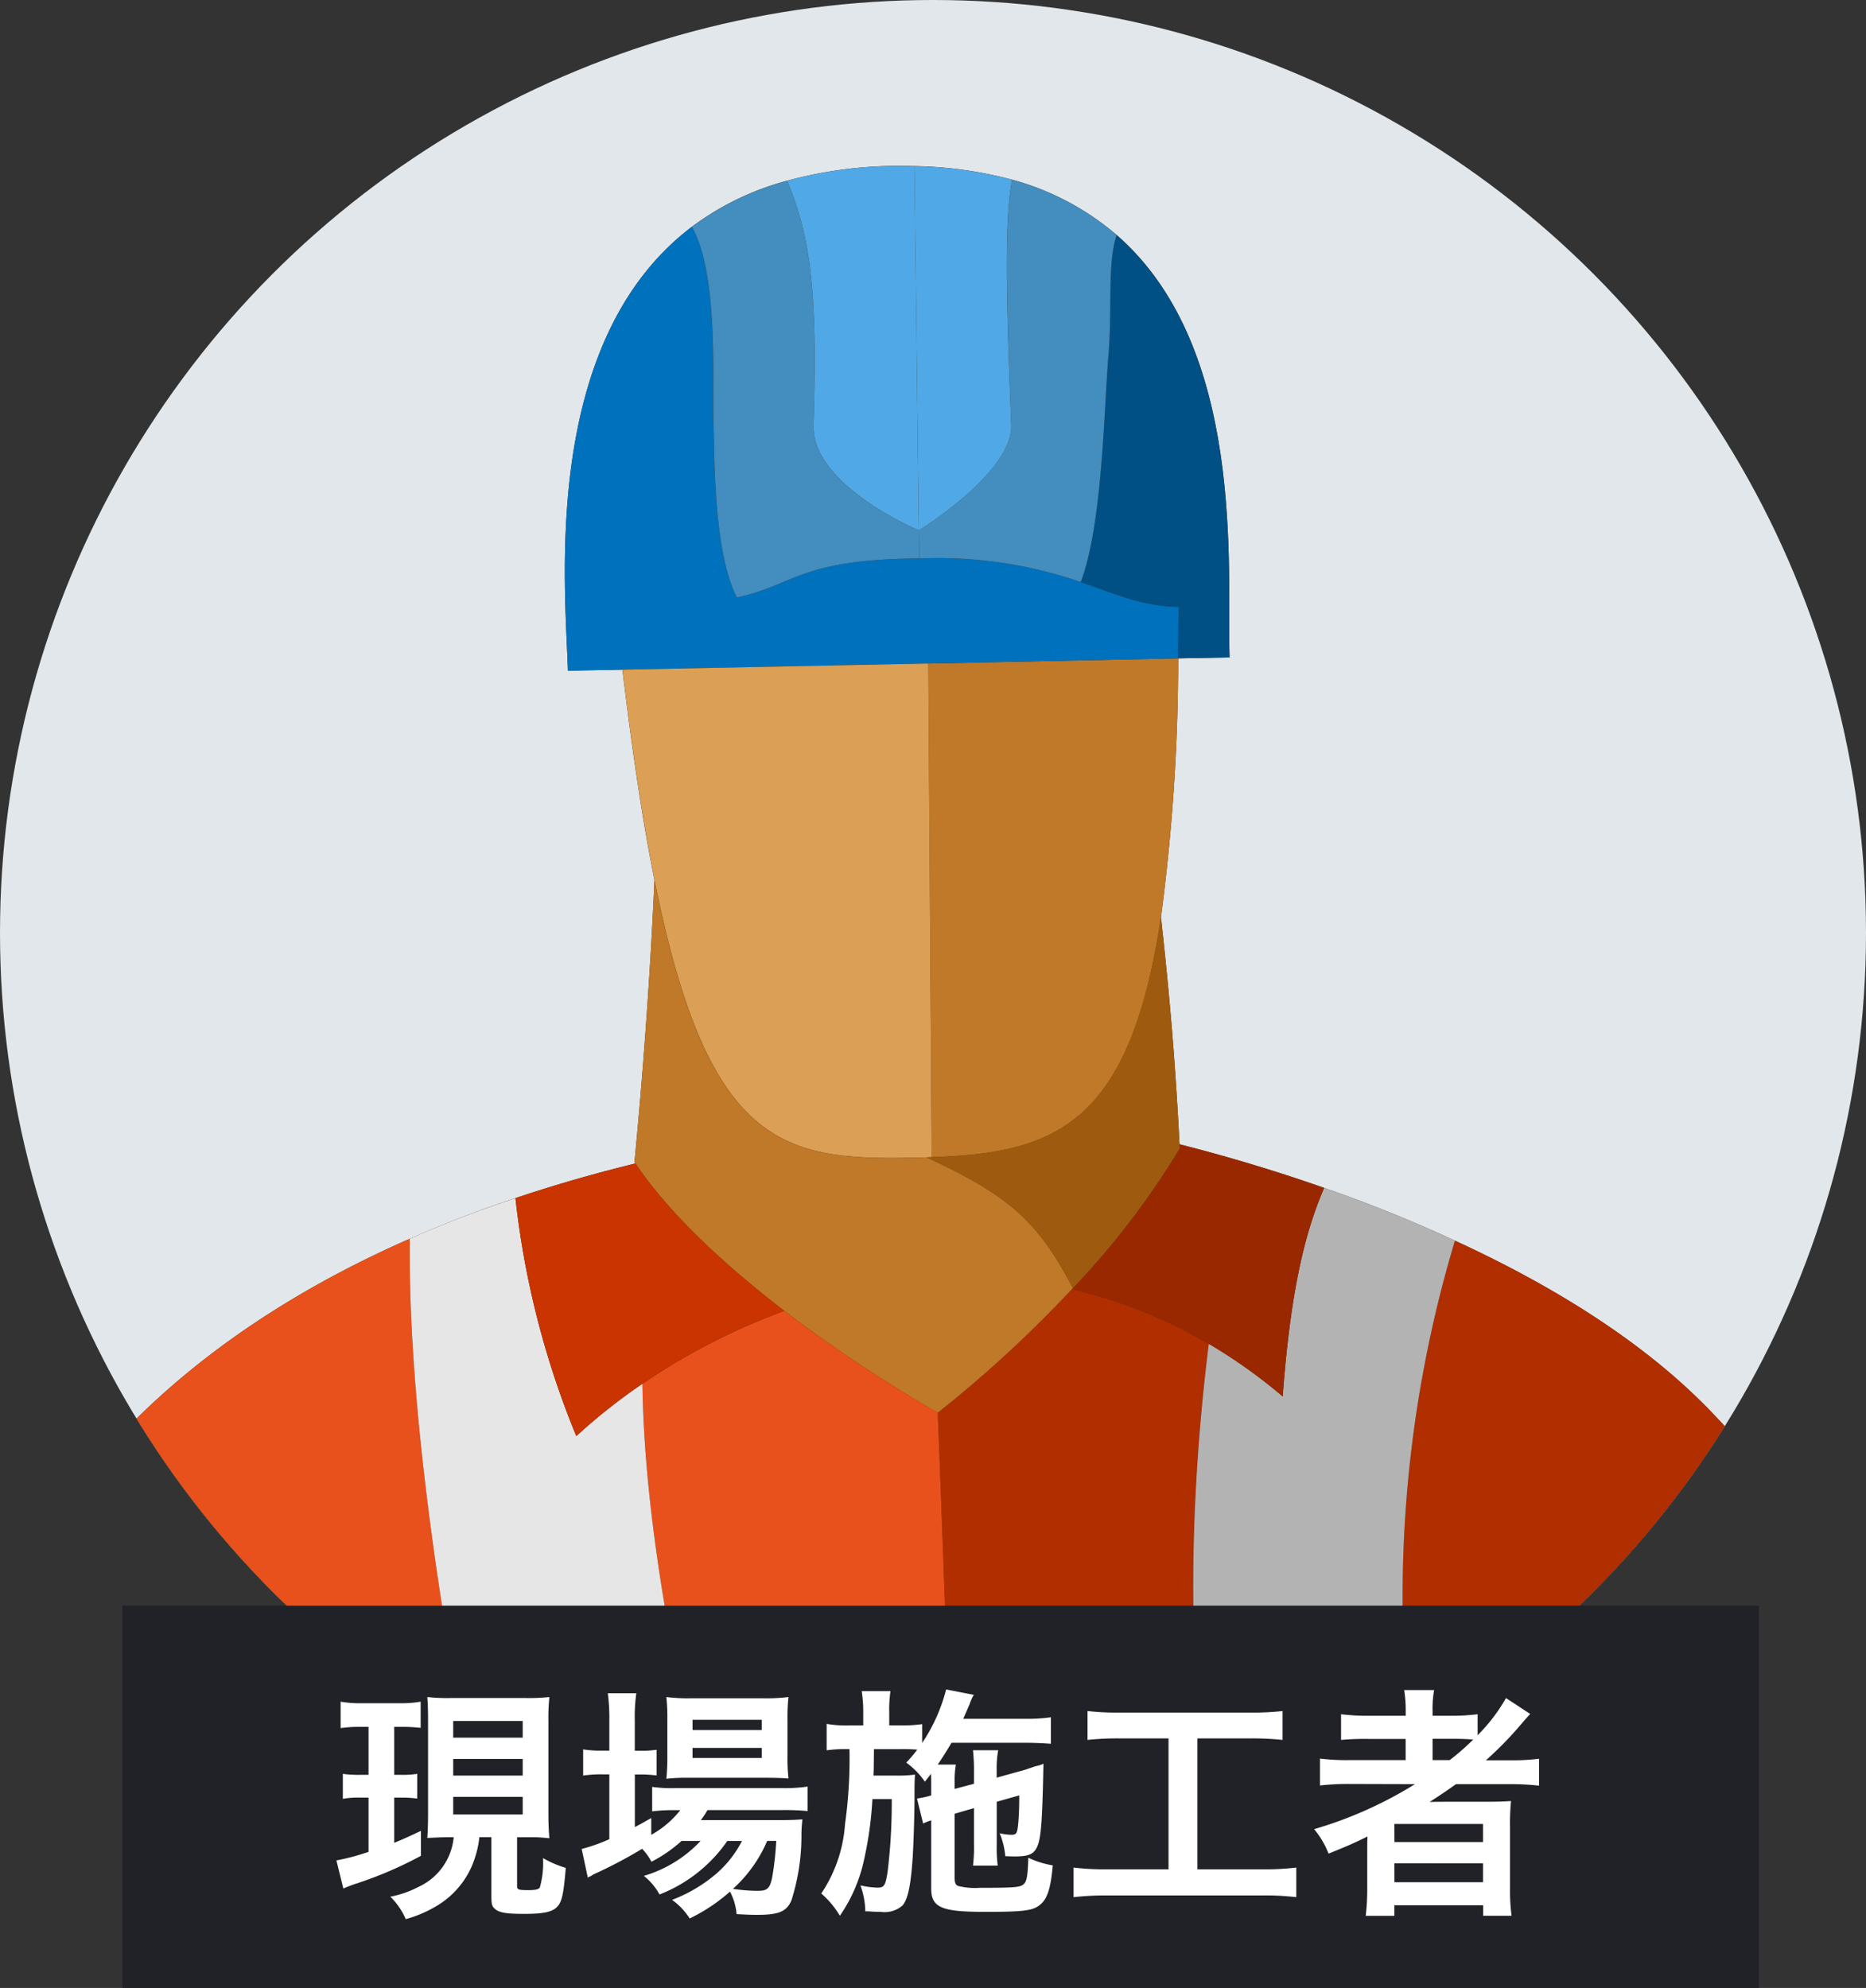 <svg xmlns="http://www.w3.org/2000/svg" xmlns:xlink="http://www.w3.org/1999/xlink" width="122" height="130" viewBox="0 0 122 130"><rect x="0" y="0" width="122" height="130" fill="#333333" stroke="none"/><defs><clipPath id="a"><circle cx="61" cy="61" r="61" transform="translate(394.235 4812.235)" fill="#fff" stroke="#707070" stroke-width="1"/></clipPath></defs><g transform="translate(-111 -4558)"><g transform="translate(-283.235 -254.235)" clip-path="url(#a)"><g transform="translate(349.235 4789.235)" fill="#e1e7ea" stroke="#707070" stroke-width="1"><rect width="195" height="149" stroke="none"/><rect x="0.5" y="0.5" width="194" height="148" fill="none"/></g><g transform="translate(394.75 4819.979) rotate(3)"><g transform="translate(0 0)"><path d="M114.9,180.6q.537,6.13,1.122,12.773c4.154,46.563,9.912,110.155,13.405,148.477.39,4.357.764,8.4,1.106,12.037.748,8.26,1.325,14.511,1.651,18.037,2.3,24.491,3.307,25.549,6.287,28.852,4.97,2.093,4.747,6.745,4.035,11.169-.119.871-.29,2.439-.43,3.275H100.274c.068-.887.155-2.471.255-3.275a45.9,45.9,0,0,1,1.361-6.808s-3.506-20.866-8.105-46.4c-.716-3.951-1.444-8.022-2.212-12.14-3.852-21.089-8.157-43.531-11.718-59.3.255,11.8.748,26.106.748,42.607,0,6-.016,11.563-.052,16.744-.016,4.361-.048,8.428-.1,12.239-.255,24.288-.836,37.864-1.261,44.828v11.5h-50.5c-.119-.923-.2-2.487-.255-3.275-.493-6.979,1.838-8.905,18.514-14.762-1.058-10.306-2.316-22.923-3.681-37.283q-.585-6.154-1.19-12.717C37.923,302.369,33,244.124,29.018,187c-.155-2.3-.326-4.58-.477-6.864C10.229,171.487,2.533,154.7.56,137.152A86.564,86.564,0,0,1,.014,125.64a108.577,108.577,0,0,1,2.332-20.675C5.888,87.9,18.167,77.781,30.072,71.788c2.284-1.158,4.564-2.165,6.76-3.016,2.745-1.09,5.348-1.958,7.715-2.674l-.068-.084c.326-7.461.374-13.931.342-18.479-.955-3.728-1.874-8.209-2.813-13.64l-3.557.255c-.442-5.415-2.944-21.375,6.573-29.413A18.263,18.263,0,0,1,51.089,1.4,27.844,27.844,0,0,1,59.195.018a26.4,26.4,0,0,1,6.573.545,17.534,17.534,0,0,1,7.019,3.255c8.873,6.947,8.344,21.527,8.821,27.2l-3.354.239a128.975,128.975,0,0,1-.239,16.963c.577,3.541,1.309,8.193,1.99,14.766,2.061.41,5.523,1.158,9.589,2.352a90.514,90.514,0,0,1,8.722,3c6.215,2.471,12.669,5.877,17.488,10.457,9.247,8.774,16.147,19.585,18.323,35.954a84.36,84.36,0,0,1,.752,10.811,118.453,118.453,0,0,1-.545,11.993c-1.413,15.12-12,31.2-19.8,38.831.115,1.377.235,2.789.374,4.222" transform="translate(0.004 0)" fill="#492300"/><path d="M22.024,4.429C27,6.522,26.771,11.177,26.059,15.6H0V8.873S6.884,7.154,10.2,7.564A21.357,21.357,0,0,0,4.874,0c4.6.207,10.2,1.5,17.15,4.429" transform="translate(116.453 396.345)" fill="#492300"/><path d="M16.179,0H42.237c-.119.871-.29,2.435-.43,3.271H0C.068,2.387.155.8.255,0Z" transform="translate(100.278 411.947)" fill="#261306"/><path d="M13.182,42.881a24.975,24.975,0,0,0-6.474.509C5.28,30.908,2.877,16.484,0,1.535A74.065,74.065,0,0,1,22.378.421c.764,8.264,1.345,14.515,1.667,18.037,2.3,24.491,3.307,25.549,6.287,28.852-6.947-2.929-12.554-4.222-17.15-4.429" transform="translate(108.144 353.464)" fill="#b02e00"/><path d="M21.984,0a119.532,119.532,0,0,1-.545,11.989C20.026,27.113,9.414,43.208,1.615,50.836,1.019,43.976.474,37.725,0,32.274,4.612,24.216,6.144,14.786,5.925,5.535A27.648,27.648,0,0,0,21.984,0" transform="translate(112.899 125.557)" fill="#b02e00"/><path d="M16.163,0a85.091,85.091,0,0,1,.752,10.815A27.678,27.678,0,0,1,.852,16.35,77.512,77.512,0,0,0,0,6.713,31.589,31.589,0,0,0,16.163,0" transform="translate(117.969 114.742)" fill="#b3b3b3"/><path d="M23.842.949c.41,4.361.784,8.4,1.11,12.041A73.934,73.934,0,0,0,2.574,14.1C1.735,9.874.887,5.6,0,1.308A64.193,64.193,0,0,1,23.842.949" transform="translate(105.574 340.899)" fill="#b3b3b3"/><path d="M14.325.537A24.774,24.774,0,0,1,20.8.028a21.424,21.424,0,0,1,5.328,7.56C22.8,7.178,15.924,8.9,15.924,8.9v6.725H0A45.7,45.7,0,0,1,1.365,8.814C4.464,5.427,8.276,1.85,14.325.537" transform="translate(100.532 396.321)" fill="#8c6239"/><path d="M29.594,59.61c.458,4.918.971,10.421,1.257,13.64.633,6.912,8.042,4.9,12.98,4.258,5.754-.752,9.689-3.406,9.486-9.267-.1-2.706-.477-8.137-.852-13.163-.187-2.59-.374-5.057-.529-7.019A192.246,192.246,0,0,1,29,53c.151,1.838.374,4.154.6,6.609m23.245,57.783a111.219,111.219,0,0,1-32.97,6.912c1.822-2.857,2.861-6.963,2.5-13.843-1.926-36-7.6-97.45-7.6-97.45A80.5,80.5,0,0,0,23.12,4.48a31.282,31.282,0,0,1,9.112,3.1c-.41,5.6-.836,16.8,1.09,27.117,4.667-.581,9.18-1.214,13.469-1.91A80.958,80.958,0,0,1,47.953,0c6.215,2.467,12.669,5.873,17.488,10.457,9.247,8.77,16.147,19.585,18.323,35.95A31.591,31.591,0,0,1,67.605,53.12a91.406,91.406,0,0,0-4.071-16.708c-3.354,2.948-4.051,7.819-3.78,16.024.1,2.845.322,6.1.581,9.812.135,1.838.271,3.816.422,5.893.207,3,.852,10.608,1.775,21.355.473,5.451,1.019,11.7,1.615,18.562.135,1.381.255,2.777.374,4.21-1.958,1-3.931,1.926-5.925,2.793l1.377,12.347c1.894-.716,3.784-1.516,5.69-2.352,4.138,46.563,9.892,110.155,13.385,148.457a64.193,64.193,0,0,0-23.842.358C47.766,237.8,38.328,201,33.374,182.673c-4.039,4.735-4.293,17.253-3.884,36.293v.016c.255,11.8.748,26.09.748,42.6,0,6-.016,11.563-.052,16.744-3.557-1.281-10.676-2.61-24.268-1.369C2.668,225.846-2.255,168.333,1.152,149.464c1.21-6.729,3.319-10.887,5.738-13.8a125.754,125.754,0,0,0,47.346-6.215Z" transform="translate(50.367 68.334)" fill="#b02e00"/><path d="M8.121.509C8.344,9.757,6.812,19.191,2.2,27.248,1.277,16.5.629,8.889.426,5.893.271,3.816.135,1.838,0,0A42.887,42.887,0,0,0,8.121.509" transform="translate(110.703 130.582)" fill="#e8511c"/><path d="M8.7,10.322A42.888,42.888,0,0,1,.581,9.812C.326,6.1.1,2.845,0,0A19.967,19.967,0,0,0,7.851.684,78.279,78.279,0,0,1,8.7,10.322" transform="translate(110.122 120.77)" fill="#e6e6e6"/><path d="M7.9,16.708a19.967,19.967,0,0,1-7.851-.684C-.218,7.819.479,2.948,3.837,0A91.413,91.413,0,0,1,7.9,16.708" transform="translate(110.069 104.746)" fill="#e8511c"/><path d="M5.925,0c.374,4.086.748,8.36,1.142,12.789-1.91.836-3.8,1.635-5.69,2.352L0,2.793C1.99,1.926,3.967,1,5.925,0" transform="translate(108.964 180.599)" fill="#822200"/><path d="M14.356,0c2.877,14.953,5.28,29.373,6.709,41.859-6.044,1.313-9.86,4.89-12.96,8.276,0,0-3.51-20.846-8.105-46.392A111.918,111.918,0,0,1,14.356,0" transform="translate(93.788 354.999)" fill="#e8511c"/><path d="M13.982,0c.883,4.293,1.735,8.567,2.57,12.793A111.916,111.916,0,0,0,2.2,16.537C1.5,12.586.748,8.515,0,4.4A66.46,66.46,0,0,1,13.982,0" transform="translate(91.592 342.207)" fill="#e6e6e6"/><path d="M45.95,0l1.4,12.056A125.754,125.754,0,0,1,0,18.272c4.377-5.26,9.828-6.418,12.98-11.36A111.219,111.219,0,0,0,45.95,0" transform="translate(57.257 185.728)" fill="#822200"/><path d="M23.723,13.163c.207,5.861-3.728,8.515-9.486,9.267C9.3,23.074,1.89,25.084,1.261,18.172.971,14.953.462,9.45,0,4.528L12.434,6.47,22.871,0c.374,5.022.752,10.453.852,13.163" transform="translate(79.961 123.412)" fill="#912600"/><path d="M23.468,7.019l-10.437,6.47L.6,11.551C.374,9.1.155,6.78,0,4.942A191.526,191.526,0,0,0,22.943,0c.151,1.962.338,4.429.525,7.019" transform="translate(79.364 116.393)" fill="#a12a00"/><path d="M4.025,0C8.983,18.323,18.417,55.129,25.858,91.2A66.507,66.507,0,0,0,11.876,95.6C8.008,74.511,3.7,52.066.141,36.313V36.3C-.268,17.253-.014,4.735,4.025,0" transform="translate(79.716 251.004)" fill="#e8511c"/><path d="M16.067,3a80.95,80.95,0,0,0-1.158,32.783c-4.293.7-8.806,1.329-13.469,1.91C-.486,27.368-.06,16.179.349,10.576a34.446,34.446,0,0,1,5.006,3.183C5.506,6.828,6.238,3,7.349,0a89.75,89.75,0,0,1,8.718,3" transform="translate(82.253 65.338)" fill="#b3b3b3"/><path d="M9.112,12.928A31.413,31.413,0,0,0,0,9.828l.052-.068A52.494,52.494,0,0,0,6.557.255L6.522,0c2.061.41,5.519,1.158,9.589,2.352-1.106,3-1.838,6.832-1.993,13.759a34.57,34.57,0,0,0-5.006-3.183" transform="translate(73.487 62.983)" fill="#992800"/><path d="M6.49,24.081c-2.451.068-4.19-.649-6.49-1.293C1.245,18.972.919,11.273,1.039,7.767,1.126,4.7.649,1.89,1.158,0c8.873,6.947,8.348,21.527,8.821,27.2l-3.354.239c-.052-1.074-.1-2.2-.135-3.354" transform="translate(71.629 3.818)" fill="#005085"/><path d="M24.268,1.861c-.016,4.361-.052,8.428-.1,12.239C20.95,12.776,14.2,11.4.784,12.911.525,8.841.271,4.686,0,.5,13.588-.745,20.707.58,24.268,1.861" transform="translate(56.286 344.79)" fill="#b3b3b3"/><path d="M9.86,41.01H9.844a32.312,32.312,0,0,0-8.193-1.993C1.428,27.676.816,14.561,0,.663,13.421-.853,20.166.527,23.385,1.852c-.259,24.288-.836,37.864-1.261,44.828v.477A80.469,80.469,0,0,0,9.86,41.01" transform="translate(57.07 357.038)" fill="#b02e00"/><path d="M.322,16.469C8.479,15.789,13.163,13.592,14.476,0c.577,3.525,1.313,8.209,1.99,14.782l.036.255A52.493,52.493,0,0,1,10,24.543c-2.5-4.206-4.393-5.789-10-8.038Z" transform="translate(63.543 48.201)" fill="#9e5b0f"/><path d="M50.752,0V3.271H.255C.135,2.352.052.784,0,0H50.752Z" transform="translate(28.44 411.947)" fill="#261306"/><path d="M27.647,6.148v7.747H0C-.063,6.744.4,4.086,15.368,0h.016A80.471,80.471,0,0,1,27.647,6.148" transform="translate(51.546 398.048)" fill="#492300"/><path d="M16.059,16.947c-1.313,13.592-6,15.789-14.153,16.469L0,1.194,16.3,0a128.724,128.724,0,0,1-.239,16.947" transform="translate(61.96 31.254)" fill="#bf7928"/><path d="M24.127,27.71,4.184,29.158l-3.557.255C.181,24-2.322,8.042,7.2,0,9.106,2.929,9.054,10.047,9.293,12.944c.207,2.622.509,8.348,2.113,11.105,3.7-.987,3.848-2.622,11.36-3.151l.406-.016a28.633,28.633,0,0,1,10.628.987c2.3.649,4.039,1.361,6.49,1.293.036,1.158.084,2.284.135,3.358Z" transform="translate(37.829 4.738)" fill="#0071bc"/><path d="M.068,18.562,0,18.479C.322,11.018.374,4.548.338,0,4.87,17.727,9.944,17.9,19.056,17.166c5.606,2.248,7.5,3.832,10,8.038L29,25.271a80.329,80.329,0,0,1-8.344,8.535,96.152,96.152,0,0,1-10.373-6.132C6.506,25.068,2.555,21.885.068,18.562" transform="translate(44.484 47.54)" fill="#bf7928"/><path d="M28.53,108.337c-.41-5.945-.82-11.889-1.194-17.782q-.77-11.752-1.464-23.265-.281-4.626-.545-9.2l-.016-.306c-.649-10.867-1.516-15.279-5.316-19.075a89.38,89.38,0,0,0-2.638,19.839C12.606,58.2,6.812,56.665,0,53.852A108.572,108.572,0,0,1,2.336,33.177C5.877,16.111,18.156,6,30.062,0c.509,12.57,4.293,28.494,5.945,35,4.886-.2,9.86-.462,14.886-.784-1.349-4.393-4.5-15.566-5.145-25.545a42.348,42.348,0,0,1,9.009-5.244A95.7,95.7,0,0,0,65.129,9.554S70.8,71,72.725,107.008c.358,6.88-.684,10.982-2.5,13.843a110.01,110.01,0,0,1-28.733-2.228l.239,12c5.125.748,10.286,1.313,15.514,1.584-2.419,2.913-4.532,7.067-5.742,13.8-3.4,18.869,1.52,76.385,4.771,127.492-4.122.362-8.837.971-14.221,1.894-3.816-41.318-8.292-94.048-12.092-146.81,1.635.326,3.287.649,4.938.939l-.322-12.606c-1.854-.525-3.712-1.086-5.571-1.7-.167-2.3-.322-4.584-.473-6.88m4.512-49.256c.306,4.19.68,8.7,1,11.563.752,6.593,8.619,8.193,13.628,8.089s11.714.529,11.5-7.238c-.1-3.557-.477-8.821-.871-13.489-.2-2.467-.426-4.767-.593-6.573-8.006.243-16.25.02-25.223-.525.135,1.938.338,4.954.561,8.173" transform="translate(0.014 71.788)" fill="#e8511c"/><path d="M11.905,3.255c-.513,1.89-.036,4.7-.119,7.767-.119,3.509.2,11.2-1.039,15.021A28.569,28.569,0,0,0,.119,25.056L0,23.214s5.977-4.1,5.67-7.238C4.854,7.122,4.548,2.746,4.89,0a17.541,17.541,0,0,1,7.015,3.255" transform="translate(60.885 0.564)" fill="#438dbf"/><path d="M0,0A109.838,109.838,0,0,0,28.733,2.228c-3.151,4.942-8.6,6.1-12.98,11.36-5.228-.271-10.389-.832-15.514-1.58Z" transform="translate(41.504 190.411)" fill="#bf4316"/><path d="M7.206,16.534c.306,3.135-5.67,7.238-5.67,7.238L0,.014A25.9,25.9,0,0,1,6.422.559C6.08,3.3,6.386,7.677,7.206,16.534" transform="translate(59.35 0.009)" fill="#50a9e6"/><path d="M2.809,15.088C1.874,11.376.935,6.88,0,1.448L19.943,0l1.906,32.222-.322.032c-9.112.736-14.185.565-18.717-17.166" transform="translate(42.017 32.448)" fill="#dba055"/><path d="M15.856,22.378l.119,1.838-.41.02C8.057,24.761,7.9,26.4,4.206,27.384,2.606,24.626,2.3,18.9,2.1,16.282,1.858,13.385,1.91,6.267,0,3.338A18.263,18.263,0,0,1,6.064,0C7.648,3.338,8.447,6.625,8.619,15.856c.068,3.967,7.238,6.522,7.238,6.522" transform="translate(45.029 1.403)" fill="#438dbf"/><path d="M8.26,0,9.792,23.759S2.622,21.2,2.555,17.233C2.383,8,1.584,4.715,0,1.381A27.844,27.844,0,0,1,8.105,0Z" transform="translate(51.093 0.022)" fill="#50a9e6"/><path d="M18.589,1.238A37.551,37.551,0,0,1,30.339.112a32.313,32.313,0,0,1,8.193,1.994C23.563,6.192,23.1,8.85,23.169,16H.058C-.435,9.021,1.9,7.091,18.573,1.238Z" transform="translate(28.382 395.947)" fill="#8c6239"/><path d="M26.126,13.489c.223,7.767-6.49,7.134-11.5,7.238s-12.876-1.5-13.624-8.089C.684,9.776.306,5.264,0,1.074L13.131,4.751,25.259,0c.39,4.663.764,9.932.867,13.489" transform="translate(33.056 129.798)" fill="#b33e15"/><path d="M25.82,7.1,13.7,11.85.565,8.177C.342,4.954.139,1.942,0,0,8.977.545,17.217.768,25.223.529c.171,1.806.394,4.1.6,6.569" transform="translate(32.495 122.696)" fill="#c94618"/><path d="M15.447,38.354A37.434,37.434,0,0,0,3.7,39.48C2.606,29.174,1.345,16.553,0,2.2,5.244,1.158,9.808.442,13.8,0c.816,13.9,1.428,27.01,1.651,38.354" transform="translate(43.274 357.705)" fill="#e8511c"/><path d="M14.221,0c.271,4.19.529,8.348.784,12.419-3.987.442-8.551,1.154-13.8,2.2Q.625,8.455,0,1.894C5.384.971,10.1.362,14.221,0" transform="translate(42.065 345.287)" fill="#e6e6e6"/><path d="M15.685,11.682c.649,9.979,3.8,21.153,5.145,25.545-5.026.322-10,.581-14.886.784C4.293,31.506.509,15.582,0,3.012,2.28,1.854,4.564.852,6.76,0a57.122,57.122,0,0,0,4.787,15.327,38.249,38.249,0,0,1,4.138-3.645" transform="translate(30.076 68.776)" fill="#e6e6e6"/><path d="M8.925,14.356A38.248,38.248,0,0,0,4.787,18,57.123,57.123,0,0,1,0,2.674C2.742,1.584,5.348.716,7.715,0,10.2,3.322,14.153,6.506,17.933,9.112a42.349,42.349,0,0,0-9.009,5.244" transform="translate(36.836 66.102)" fill="#c93400"/><path d="M5.571,1.7l.322,12.6c-1.651-.287-3.3-.613-4.938-.935C.613,8.905.306,4.445,0,0,1.858.613,3.716,1.174,5.571,1.7" transform="translate(29.017 187.005)" fill="#bf4316"/><path d="M26.791,25.191c.374,5.893.784,11.838,1.19,17.778C9.673,34.335,1.978,17.544,0,0,7.612,2.59,13.151,3.342,17.424,3.219c1.48,10.528,5.467,17.818,9.367,21.972" transform="translate(0.559 137.152)" fill="#e8511c"/><path d="M7.9,0q.692,11.5,1.464,23.265C5.467,19.107,1.48,11.818,0,1.293A28.448,28.448,0,0,0,7.9,0" transform="translate(17.984 139.077)" fill="#b02e00"/><path d="M7.982.306q.257,4.572.545,9.2A28.72,28.72,0,0,1,.625,10.8,60.316,60.316,0,0,1,.012.764,19.933,19.933,0,0,0,7.966,0Z" transform="translate(17.359 129.576)" fill="#b3b3b3"/><path d="M2.638,0c3.8,3.8,4.667,8.209,5.312,19.075A19.985,19.985,0,0,1,0,19.839,89.38,89.38,0,0,1,2.638,0" transform="translate(17.371 110.5)" fill="#b02e00"/><path d="M17.984,14.73C13.71,14.85,8.171,14.1.559,11.511A87.237,87.237,0,0,1,.014,0C6.83,2.809,12.62,4.341,17.371,4.7a60.268,60.268,0,0,0,.613,10.031" transform="translate(0 125.644)" fill="#e6e6e6"/></g></g></g><rect width="107" height="25" transform="translate(119 4663)" fill="#212227"/><path d="M8.224-3.856A3.974,3.974,0,0,1,5.92-.608a6.611,6.611,0,0,1-1.84.64A4.564,4.564,0,0,1,5.088,1.5,7.988,7.988,0,0,0,7.328.5,5.64,5.64,0,0,0,9.488-2.16a6.748,6.748,0,0,0,.416-1.7h.784V-.064c0,.592.032.72.24.9.272.24.736.32,1.888.32,1.248,0,1.824-.112,2.16-.448.32-.32.432-.832.576-2.56a6.847,6.847,0,0,1-1.488-.64,5.923,5.923,0,0,1-.208,1.92c-.08.128-.3.176-.736.176-.672,0-.752-.032-.752-.272V-3.856h1.168c.176,0,.608.032.944.064-.048-.544-.064-1.024-.064-1.728v-5.888a13.555,13.555,0,0,1,.064-1.616,12.559,12.559,0,0,1-1.536.064h-4.9A12.034,12.034,0,0,1,6.5-13.024c.032.464.048.752.048,1.616v5.984c0,.64-.016,1.088-.048,1.616.656-.032.928-.048,1.5-.048Zm-.032-7.6h4.544v1.088H8.192Zm0,2.48h4.544v1.088H8.192Zm0,2.48h4.544v1.152H8.192ZM2.656-11.072v3.136H2.1A7.554,7.554,0,0,1,.976-8v1.632a5.589,5.589,0,0,1,1.088-.08h.592V-2.9a14.6,14.6,0,0,1-2.1.56L1.008-.5a8.594,8.594,0,0,1,.832-.32A25.5,25.5,0,0,0,6.08-2.64V-4.272c-.912.432-1.216.56-1.744.784v-2.96h.48a7.333,7.333,0,0,1,1.024.064V-8a6.237,6.237,0,0,1-1.024.064h-.48v-3.136h.416a10.407,10.407,0,0,1,1.312.064V-12.72a7.464,7.464,0,0,1-1.424.1H2.272a7.445,7.445,0,0,1-1.44-.1v1.728a8.3,8.3,0,0,1,1.344-.08ZM24.368-3.616a8.307,8.307,0,0,1-3.712,2.288A3.956,3.956,0,0,1,21.68-.112a9.634,9.634,0,0,0,4.432-3.5h.96a7.141,7.141,0,0,1-1.664,2.128A9.775,9.775,0,0,1,22.5.24a4.36,4.36,0,0,1,1.152,1.216A11.507,11.507,0,0,0,26.288-.3a3.862,3.862,0,0,1,.432,1.472c.624.032.912.048,1.344.048,1.408,0,1.92-.208,2.24-.944A13.909,13.909,0,0,0,30.96-4.08a9.3,9.3,0,0,1,.064-.944c-.464.032-.768.048-1.552.048H24.384a5.723,5.723,0,0,0,.432-.656h4.9a15.655,15.655,0,0,1,1.648.064v-1.6a10.608,10.608,0,0,1-1.664.1H22.7a8.9,8.9,0,0,1-1.5-.08v1.6a11.448,11.448,0,0,1,1.488-.08h.352a6.319,6.319,0,0,1-1.9,1.616v-1.1c-.512.288-.64.368-1.072.592v-3.44h.3a8.283,8.283,0,0,1,1.12.064v-1.68a6.866,6.866,0,0,1-1.136.064h-.288v-1.968a10.779,10.779,0,0,1,.1-1.792H18.3a12.617,12.617,0,0,1,.1,1.776V-9.52h-.448a7.18,7.18,0,0,1-1.264-.08v1.712a7.8,7.8,0,0,1,1.248-.08H18.4v4.24a11.543,11.543,0,0,1-1.808.64l.4,1.872a.724.724,0,0,1,.16-.08,1.883,1.883,0,0,0,.208-.128A30.131,30.131,0,0,0,20.544-3.1a3.685,3.685,0,0,1,.608.848,9.21,9.21,0,0,0,1.968-1.36Zm4.944,0A19.465,19.465,0,0,1,29.04-1.2c-.144.688-.32.848-.912.848A11.189,11.189,0,0,1,26.48-.48a8.94,8.94,0,0,0,2.24-3.136Zm-.656-4.128c.64,0,1.12.016,1.456.048a12.393,12.393,0,0,1-.064-1.536V-11.44a12.949,12.949,0,0,1,.064-1.584,12.053,12.053,0,0,1-1.712.08H23.744a11.254,11.254,0,0,1-1.616-.08,12.448,12.448,0,0,1,.064,1.456v2.336a14.285,14.285,0,0,1-.064,1.552A11.565,11.565,0,0,1,23.6-7.744ZM23.84-11.536h4.528v.672H23.84Zm0,1.84h4.528v.656H23.84ZM42.24-5.76v2.432A9.443,9.443,0,0,1,42.176-2h1.616a8.741,8.741,0,0,1-.064-1.328V-6.176L45.2-6.592c0,.688-.016,1.248-.064,1.808-.064.672-.112.768-.448.768a3.71,3.71,0,0,1-.768-.1,5.057,5.057,0,0,1,.368,1.5c.512.016.512.016.624.016.9,0,1.232-.144,1.456-.624.256-.576.336-1.552.416-5.44a2,2,0,0,1-.5.16c-.112.032-.24.08-.384.128-.288.1-.48.16-.56.176l-1.616.448v-.544a6.134,6.134,0,0,1,.1-1.248H42.176a12.287,12.287,0,0,1,.064,1.328v.864l-1.264.336V-7.36a6.465,6.465,0,0,1,.08-1.248H39.872c.368-.544.592-.912.9-1.424h4.864c.576,0,1.248.032,1.632.064V-11.7a11.093,11.093,0,0,1-1.648.1h-4.08c.256-.592.368-.848.416-.96a2.881,2.881,0,0,1,.272-.608l-1.808-.352a11.311,11.311,0,0,1-1.568,3.5v-1.232a8.836,8.836,0,0,1-1.456.08H36.7V-12a8.551,8.551,0,0,1,.08-1.408H34.9a8.837,8.837,0,0,1,.1,1.408v.832H34.08a7.51,7.51,0,0,1-1.472-.1v1.728a8.9,8.9,0,0,1,1.312-.08H34.1A31.174,31.174,0,0,1,33.808-4.7,9.271,9.271,0,0,1,32.256-.176,5.929,5.929,0,0,1,33.472,1.28,10.174,10.174,0,0,0,35.056-2.4,23.8,23.8,0,0,0,35.6-6.352h1.264a37.5,37.5,0,0,1-.272,4.768c-.144.9-.224,1.024-.672,1.024a5.542,5.542,0,0,1-.88-.1c-.048-.016-.128-.016-.224-.048a5.246,5.246,0,0,1,.32,1.7,3.229,3.229,0,0,1,.432.016c.464.016.464.016.576.016A1.779,1.779,0,0,0,37.568.608c.352-.416.528-1.264.656-3.008.064-.928.128-3.008.128-4.016v-.72c0-.1.016-.688.032-.816a8.413,8.413,0,0,1-1.216.064h-1.5c.016-.24.016-.24.032-1.728h1.712a10.993,10.993,0,0,1,1.12.032,8.931,8.931,0,0,1-.72.848,5.029,5.029,0,0,1,1.216,1.248c.192-.24.256-.32.4-.512.016.24.016.384.016.624v.784a5.175,5.175,0,0,1-.752.176l-.176.032.4,1.632a3.3,3.3,0,0,1,.528-.208V-.512c0,1.248.656,1.536,3.5,1.536,2.576,0,3.152-.08,3.616-.464.48-.384.7-1.088.832-2.576a5.918,5.918,0,0,1-1.6-.5c-.032,1.168-.1,1.584-.32,1.744-.224.192-.608.224-2.848.224A4.514,4.514,0,0,1,41.2-.672c-.16-.064-.224-.208-.224-.528V-5.392Zm12.72-4.56v8.56h-4a16.777,16.777,0,0,1-2.208-.112V.064a17.924,17.924,0,0,1,2.176-.112H61.136a16.732,16.732,0,0,1,2.176.112V-1.872a16.57,16.57,0,0,1-2.176.112H56.848v-8.56h3.52a18.927,18.927,0,0,1,2.048.1v-1.888a17.646,17.646,0,0,1-2.064.1H51.744a17.021,17.021,0,0,1-2.08-.1v1.888a18.625,18.625,0,0,1,2.064-.1ZM71.072-7.328A26.59,26.59,0,0,1,64.48-4.384a5.849,5.849,0,0,1,.944,1.6c1.232-.5,1.568-.64,2.544-1.12-.016.288-.016.64-.016.9v2.48a14.858,14.858,0,0,1-.1,1.808h1.872V.592h5.808V1.28h1.856a12.509,12.509,0,0,1-.1-1.808V-4.48a15.378,15.378,0,0,1,.064-1.744c-.464.032-.912.048-1.68.048H73.328c-.416,0-.944,0-1.3.016.72-.464,1.12-.736,1.728-1.168H77.2a16.715,16.715,0,0,1,1.984.1v-1.76a13.559,13.559,0,0,1-1.824.1H75.712A23.389,23.389,0,0,0,77.888-11.1q.552-.648.72-.816l-1.584-1.04a11.394,11.394,0,0,1-1.856,2.432V-11.9a12.716,12.716,0,0,1-1.792.1H72.224v-.272a6.817,6.817,0,0,1,.1-1.408H70.368a8.561,8.561,0,0,1,.1,1.408v.272H68.128a13.492,13.492,0,0,1-1.888-.1v1.68a17.64,17.64,0,0,1,1.824-.064h2.4V-8.9H66.816a14.082,14.082,0,0,1-1.952-.1v1.76a16.105,16.105,0,0,1,1.92-.1ZM72.224-8.9v-1.392h1.312c.64,0,.912.016,1.344.048A15.652,15.652,0,0,1,73.344-8.9Zm-2.5,4.176H75.52v1.184H69.728Zm0,2.576H75.52V-.912H69.728Z" transform="translate(132.439 4682)" fill="#fff"/></g></svg>